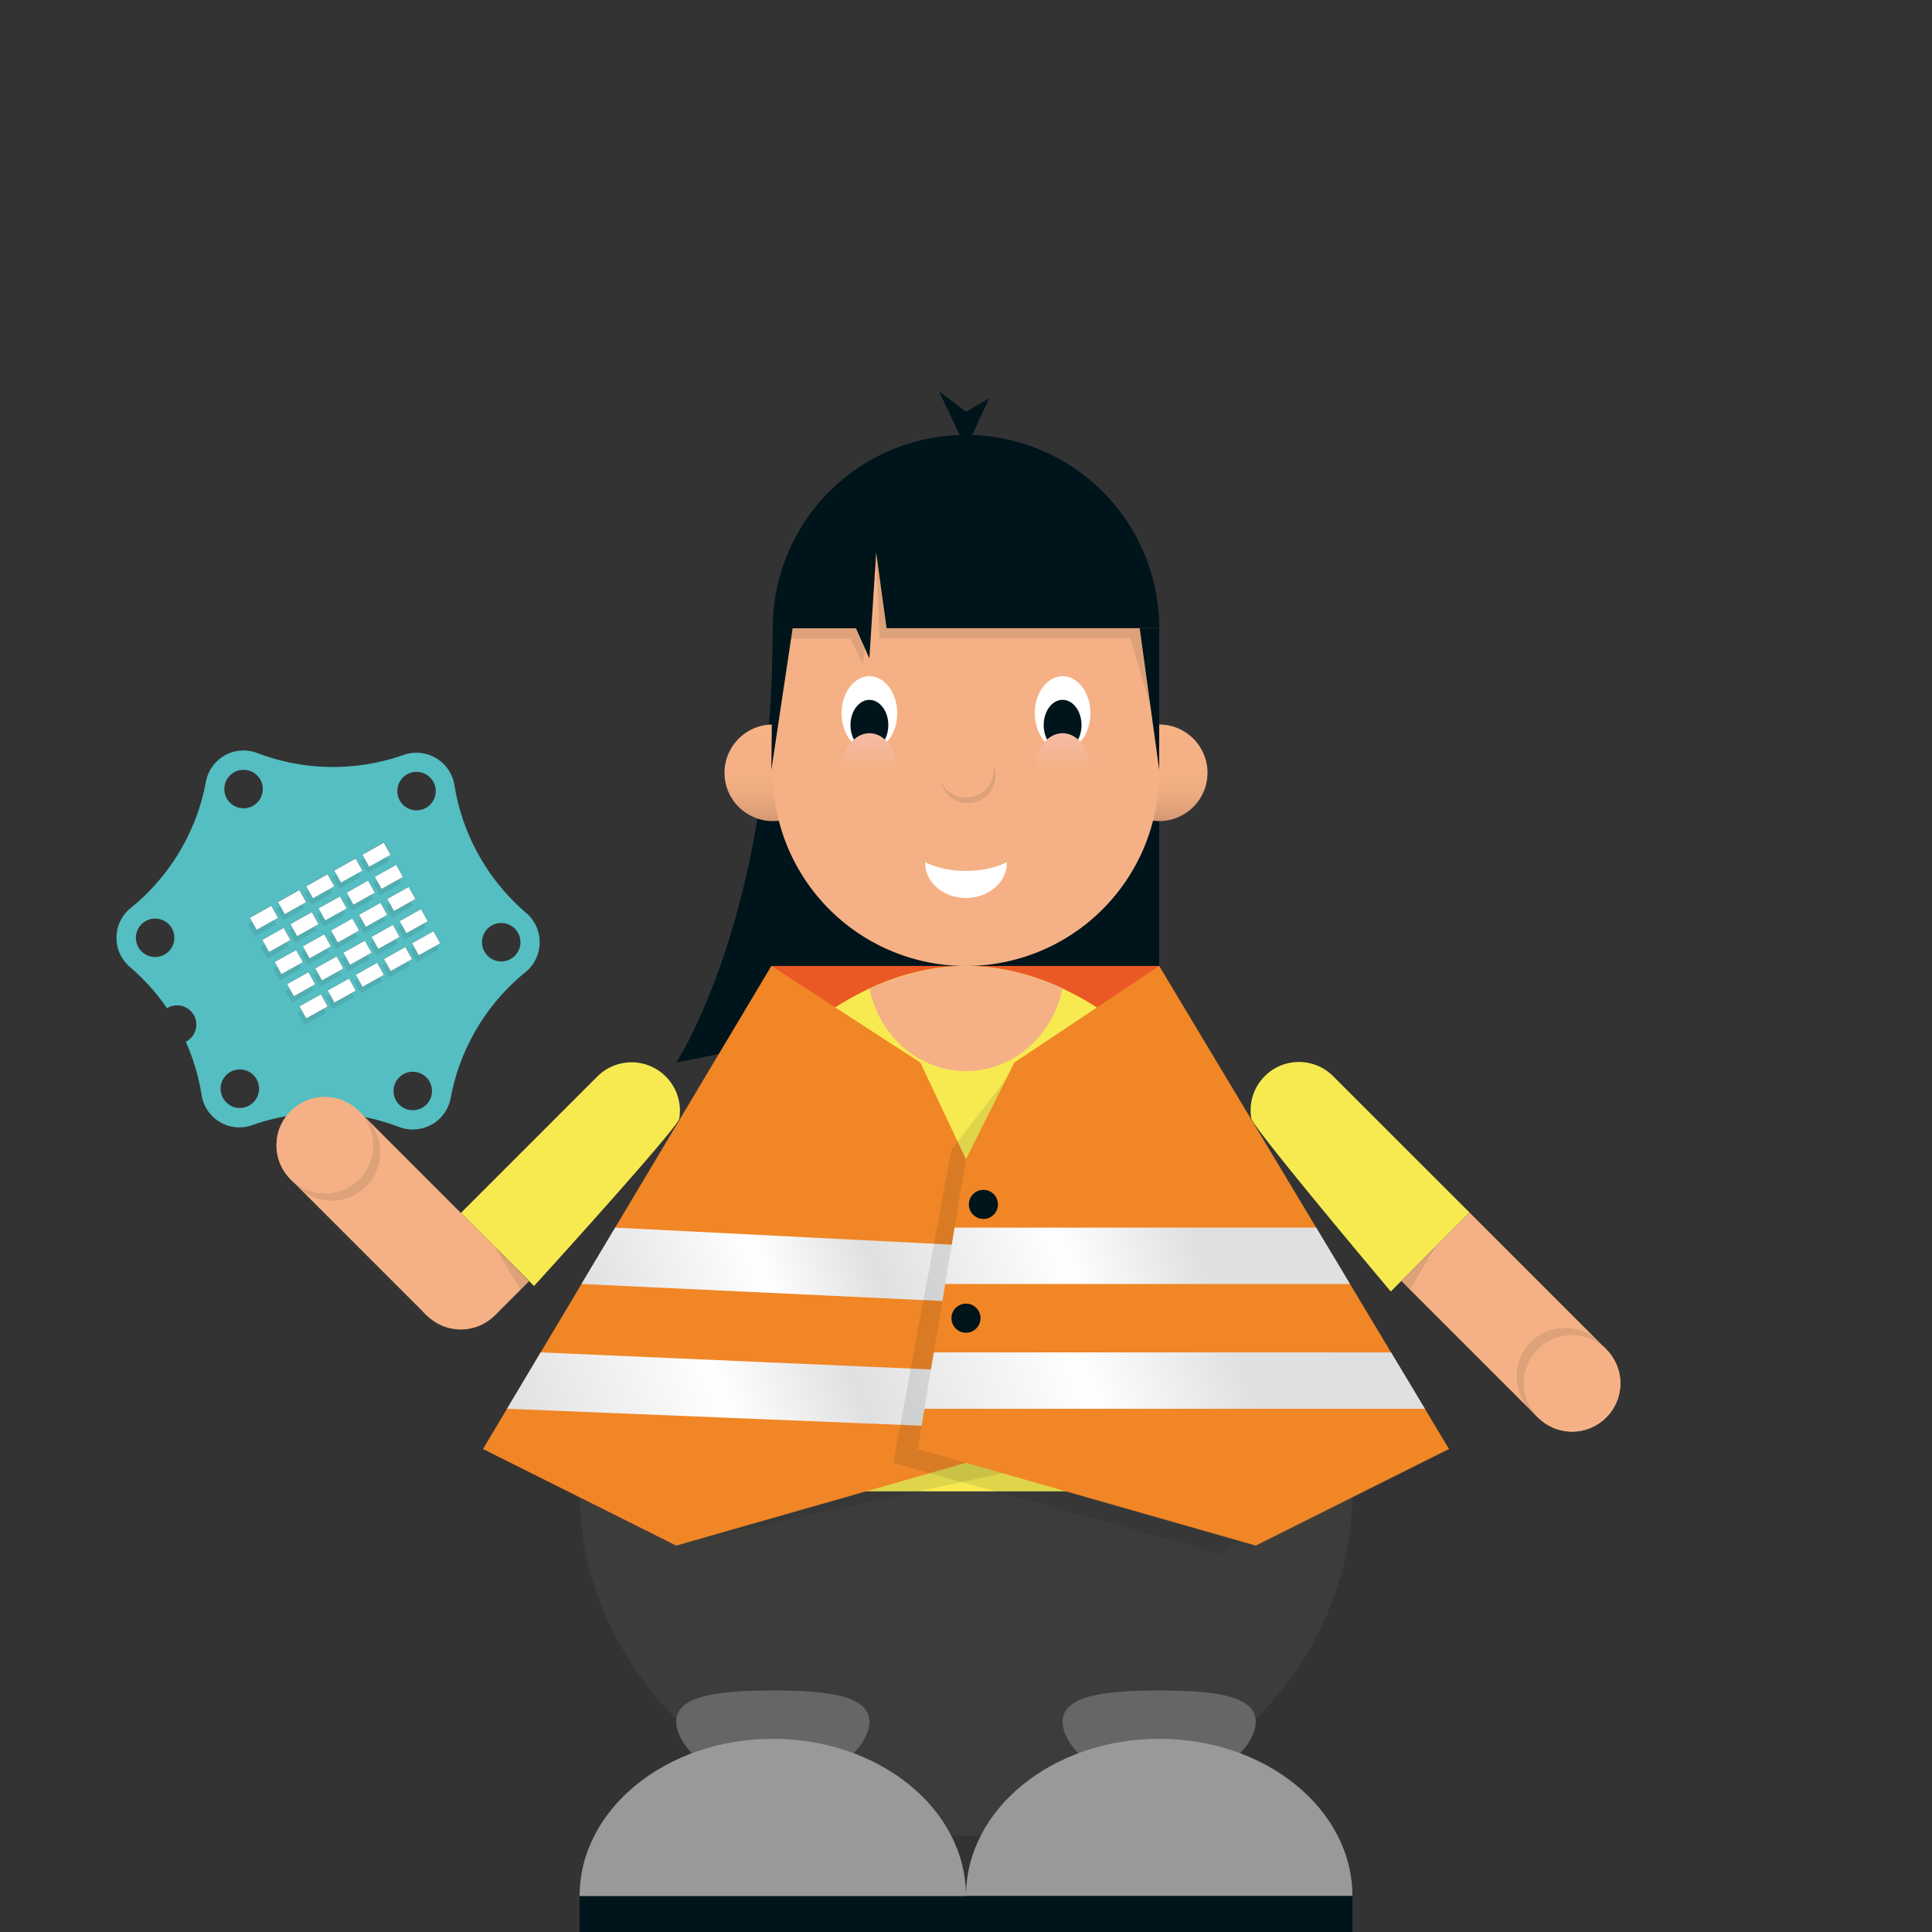<svg xmlns="http://www.w3.org/2000/svg" xmlns:xlink="http://www.w3.org/1999/xlink" viewBox="0 0 566.93 566.93"><rect x="0" y="0" width="566.93" height="566.93" fill="#333333" stroke="none"/><defs><style>.cls-1{isolation:isolate;}.cls-2{fill:#3c3c3b;}.cls-3{fill:#666;}.cls-14,.cls-4{fill:#00141b;}.cls-5{fill:#ea5925;}.cls-6{fill:#f7ea51;}.cls-7{fill:#999;}.cls-8{fill:url(#Unbenannter_Verlauf_69);}.cls-9{fill:url(#Unbenannter_Verlauf_69-2);}.cls-10{fill:#f5b185;}.cls-11{fill:#fff;}.cls-12{fill:url(#Unbenannter_Verlauf_24);}.cls-13{fill:url(#Unbenannter_Verlauf_24-2);}.cls-14,.cls-19{opacity:0.1;mix-blend-mode:darken;}.cls-15{fill:#f18626;}.cls-16{fill:url(#Unbenannter_Verlauf_13);}.cls-17{fill:url(#Unbenannter_Verlauf_13-2);}.cls-18{fill:#54bec2;}.cls-20{fill:#1d1d1b;}</style><linearGradient id="Unbenannter_Verlauf_69" x1="340.16" y1="240.94" x2="340.16" y2="212.6" gradientUnits="userSpaceOnUse"><stop offset="0" stop-color="#d19872"/><stop offset="0.12" stop-color="#e0a27a"/><stop offset="0.28" stop-color="#edab80"/><stop offset="0.49" stop-color="#f4b084"/><stop offset="1" stop-color="#f6b185"/></linearGradient><linearGradient id="Unbenannter_Verlauf_69-2" x1="226.77" y1="240.94" x2="226.77" y2="212.6" xlink:href="#Unbenannter_Verlauf_69"/><linearGradient id="Unbenannter_Verlauf_24" x1="311.81" y1="236.89" x2="311.81" y2="215.15" gradientUnits="userSpaceOnUse"><stop offset="0.51" stop-color="#f5b185"/><stop offset="1" stop-color="#f6bca8"/></linearGradient><linearGradient id="Unbenannter_Verlauf_24-2" x1="255.12" y1="236.9" x2="255.12" y2="215.16" xlink:href="#Unbenannter_Verlauf_24"/><linearGradient id="Unbenannter_Verlauf_13" x1="162.45" y1="450.96" x2="400.28" y2="364.39" gradientUnits="userSpaceOnUse"><stop offset="0" stop-color="#e0e0e0"/><stop offset="0.24" stop-color="#fff"/><stop offset="0.39" stop-color="#e0e0e0"/><stop offset="0.64" stop-color="#fff"/><stop offset="0.82" stop-color="#e0e0e0"/></linearGradient><linearGradient id="Unbenannter_Verlauf_13-2" x1="181.75" y1="407.29" x2="380.87" y2="334.82" xlink:href="#Unbenannter_Verlauf_13"/></defs><title>31_m_d_warnweste_mit calliope</title><g class="cls-1"><g id="FIGUREN"><path class="cls-2" d="M396.87,437.63c0,55.76-50.77,101-113.41,101s-113.4-45.19-113.4-101Z"/><path class="cls-3" d="M255.12,505.24c0,7.82-12.69,19.17-28.35,19.17s-28.34-11.35-28.34-19.17,12.69-9.18,28.34-9.18S255.12,497.41,255.12,505.24Z"/><path class="cls-3" d="M368.5,505.24c0,7.82-12.69,19.17-28.34,19.17s-28.35-11.35-28.35-19.17,12.69-9.18,28.35-9.18S368.5,497.41,368.5,505.24Z"/><path class="cls-4" d="M198.43,311.81l141.73-28.35V184.33l-113.4-.08C226.76,269.08,198.43,311.81,198.43,311.81Z"/><rect class="cls-5" x="226.35" y="283.45" width="113.81" height="28.35"/><path class="cls-6" d="M396.85,437.63H170.06c0-56.67,50.77-154.18,113.4-154.18S396.85,381,396.85,437.63Z"/><path class="cls-7" d="M396.85,556.37H283.46c0-25.48,25.39-46.13,56.7-46.13S396.85,530.89,396.85,556.37Z"/><rect class="cls-4" x="170.08" y="556.37" width="113.39" height="10.56"/><rect class="cls-4" x="283.46" y="556.37" width="113.39" height="10.56"/><circle class="cls-8" cx="340.16" cy="226.77" r="14.17"/><circle class="cls-9" cx="226.77" cy="226.77" r="14.17"/><path class="cls-10" d="M283.46,283.46h0a56.69,56.69,0,0,1-56.69-56.69V184.33h26.9l1.45-24.75,85,24.75v42.44A56.69,56.69,0,0,1,283.46,283.46Z"/><path class="cls-10" d="M311.81,290c-9.05-4-18.47-6.51-28.22-6.51s-19.35,2.52-28.47,6.62c2.86,13.84,14.44,24.21,28.33,24.21S309,303.86,311.81,290Z"/><ellipse class="cls-11" cx="283.46" cy="253.25" rx="11.97" ry="10.26"/><ellipse class="cls-10" cx="283.46" cy="245.31" rx="18.2" ry="10.26"/><ellipse class="cls-11" cx="311.81" cy="209.29" rx="8.16" ry="10.87"/><ellipse class="cls-4" cx="311.81" cy="212.76" rx="5.55" ry="7.4"/><ellipse class="cls-12" cx="311.81" cy="226.02" rx="8.16" ry="10.87"/><ellipse class="cls-11" cx="255.12" cy="209.3" rx="8.16" ry="10.87"/><ellipse class="cls-4" cx="255.12" cy="212.77" rx="5.55" ry="7.4"/><ellipse class="cls-13" cx="255.12" cy="226.03" rx="8.16" ry="10.87"/><circle class="cls-14" cx="284" cy="227.6" r="8.11"/><circle class="cls-10" cx="283.46" cy="225.95" r="8.11"/><path class="cls-4" d="M340.16,184.33h-80l-3.05-22.22-2,31.07-3.94-8.85H226.76a56.7,56.7,0,0,1,113.4,0Z"/><polygon class="cls-15" points="226.35 283.45 270.07 311.81 283.45 340.16 297.64 425.2 198.43 453.54 141.73 425.2 226.35 283.45"/><polygon class="cls-15" points="340.16 283.45 297.64 311.81 283.45 340.16 269.29 425.2 368.5 453.54 425.2 425.2 340.16 283.45"/><circle class="cls-4" cx="288.57" cy="353.42" r="4.27"/><circle class="cls-4" cx="283.46" cy="386.81" r="4.27"/><polygon class="cls-16" points="418.12 413.39 271.26 413.39 270.43 418.36 148.78 413.39 158.65 396.85 273.18 401.86 274.01 396.85 408.2 396.86 418.12 413.39"/><polygon class="cls-17" points="396.14 376.77 277.35 376.77 276.53 381.77 170.64 376.77 180.51 360.24 279.28 365.24 280.11 360.24 386.23 360.24 396.14 376.77"/><polygon class="cls-14" points="269.29 425.2 283.45 340.16 295.3 316.47 279.19 337.34 262.11 429.31 358.13 455.97 363.54 452.13 269.29 425.2"/><polygon class="cls-14" points="206.31 451.29 283.46 429.25 294.19 432.31 206.31 451.29"/><path class="cls-7" d="M283.46,556.37H170.08c0-25.48,25.38-46.13,56.69-46.13S283.46,530.89,283.46,556.37Z"/><path class="cls-6" d="M371.14,315.78a14.14,14.14,0,0,0-3.95,12.41c.48,2.8,40.92,50.79,40.92,50.79l23.14-23.14-40.07-40.06A14.16,14.16,0,0,0,371.14,315.78Z"/><rect class="cls-10" x="412.93" y="371.74" width="56.69" height="28.35" transform="translate(402.13 -199) rotate(45)"/><circle class="cls-10" cx="461.35" cy="405.94" r="14.14"/><circle class="cls-14" cx="459.2" cy="403.84" r="14.17"/><circle class="cls-10" cx="461.3" cy="405.94" r="14.17"/><polygon class="cls-14" points="421.26 365.82 413.77 378.37 411.2 375.88 421.26 365.82"/><polygon class="cls-4" points="275.54 114.81 283.46 131.52 290.27 116.88 283.46 120.82 275.54 114.81"/><polygon class="cls-4" points="232.6 184.33 226.35 225.94 226.76 184.33 232.6 184.33"/><polygon class="cls-4" points="334.43 184.33 340.16 225.94 340.16 184.33 334.43 184.33"/><polygon class="cls-14" points="232.13 187.42 249.56 187.42 253.21 194.9 257.09 162.11 258.09 187.3 331.67 187.3 337.61 207.4 334.43 184.33 260.14 184.33 257.09 162.11 246.96 167.31 250.2 183.54 232.6 184.33 232.13 187.42"/><path class="cls-18" d="M132.26,322.13a62.31,62.31,0,0,1,21.91-36.84,11.29,11.29,0,0,0,4.19-8.6v-.11a11.28,11.28,0,0,0-4-8.72,62.42,62.42,0,0,1-21-37.41,11.27,11.27,0,0,0-5.35-7.94l-.1-.06a11.28,11.28,0,0,0-9.53-.91A62.33,62.33,0,0,1,75.58,221a11.3,11.3,0,0,0-9.55.62l-.11.07,0,0a11.29,11.29,0,0,0-5.52,7.82,62.07,62.07,0,0,1-7.68,20.35,62.12,62.12,0,0,1-14.33,16.56A11.18,11.18,0,0,0,34.18,275v.11a11.19,11.19,0,0,0,3.94,8.65A61.59,61.59,0,0,1,49,295.86a5.64,5.64,0,1,1,5.51,9.83,61.77,61.77,0,0,1,4.65,15.64,11.17,11.17,0,0,0,5.31,7.88l.1.06a11.18,11.18,0,0,0,9.44.9,62.32,62.32,0,0,1,43,.5,11.33,11.33,0,0,0,9.55-.63l.05,0,.12-.06A11.35,11.35,0,0,0,132.26,322.13ZM66.55,234.3a5.64,5.64,0,1,1,7.68,2.16A5.63,5.63,0,0,1,66.55,234.3ZM45.44,280.83a5.64,5.64,0,1,1,5.72-5.57A5.64,5.64,0,0,1,45.44,280.83ZM119.36,237a5.64,5.64,0,1,1,7.73-2A5.64,5.64,0,0,1,119.36,237Zm-44,35.8-2-3.55,6.28-3.52,2,3.54Zm8.25-4.63-2-3.54,6.29-3.52,2,3.54Zm8.25-4.62-2-3.55,6.28-3.52,2,3.54Zm8.26-4.63-2-3.54,6.29-3.53,2,3.55Zm8.25-4.63-2-3.54,6.28-3.52,2,3.54ZM79,279.33l-2-3.54,6.29-3.52,2,3.54Zm8.25-4.62-2-3.55,6.29-3.52,2,3.55Zm8.25-4.63-2-3.54L99.75,263l2,3.54Zm8.26-4.62-2-3.55,6.29-3.52,2,3.54Zm8.25-4.63-2-3.54,6.28-3.52,2,3.54Zm-29.37,25-2-3.54,6.29-3.53,2,3.55Zm8.25-4.63-2-3.54,6.29-3.52,2,3.54Zm8.25-4.62-2-3.54,6.28-3.53,2,3.55Zm8.26-4.63-2-3.54,6.29-3.52,2,3.54Zm8.25-4.62-2-3.55,6.28-3.52,2,3.55Zm-29.37,25-2-3.55,6.29-3.52,2,3.54Zm8.25-4.63-2-3.54,6.28-3.52,2,3.54Zm8.25-4.62-2-3.55L107,276l2,3.54Zm8.26-4.63-2-3.54,6.29-3.53,2,3.55Zm8.25-4.63-2-3.54,6.28-3.52,2,3.54Zm-29.37,25-2-3.54,6.29-3.52,2,3.54Zm8.25-4.62-2-3.55,6.28-3.52,2,3.54Zm8.26-4.63-2-3.54,6.28-3.52,2,3.54Zm8.25-4.62-2-3.55,6.29-3.52,2,3.54Zm8.25-4.63-2-3.54,6.28-3.53,2,3.55Zm-55.42,44a5.64,5.64,0,1,1,7.73-2A5.65,5.65,0,0,1,67.46,324.34ZM147,282.13a5.64,5.64,0,1,1,5.72-5.57A5.64,5.64,0,0,1,147,282.13Zm-30.8,40.76a5.64,5.64,0,1,1,7.68,2.17A5.65,5.65,0,0,1,116.19,322.89Z"/><g class="cls-19"><rect class="cls-20" x="107.9" y="249.11" width="4.06" height="7.2" transform="translate(276.64 33.27) rotate(60.73)"/><rect class="cls-20" x="111.54" y="255.6" width="4.06" height="7.2" transform="translate(284.17 33.41) rotate(60.73)"/><rect class="cls-20" x="115.18" y="262.1" width="4.06" height="7.2" transform="translate(291.7 33.56) rotate(60.73)"/><rect class="cls-20" x="118.82" y="268.6" width="4.06" height="7.2" transform="translate(299.23 33.7) rotate(60.73)"/><rect class="cls-20" x="122.46" y="275.09" width="4.06" height="7.2" transform="translate(306.75 33.84) rotate(60.73)"/><rect class="cls-20" x="99.65" y="253.73" width="4.06" height="7.2" transform="translate(276.46 42.83) rotate(60.73)"/><rect class="cls-20" x="103.29" y="260.23" width="4.06" height="7.2" transform="translate(283.99 42.98) rotate(60.73)"/><rect class="cls-20" x="106.93" y="266.73" width="4.06" height="7.2" transform="translate(291.51 43.12) rotate(60.73)"/><rect class="cls-20" x="110.57" y="273.22" width="4.06" height="7.2" transform="translate(299.04 43.26) rotate(60.73)"/><rect class="cls-20" x="114.21" y="279.72" width="4.06" height="7.2" transform="translate(306.57 43.41) rotate(60.73)"/><rect class="cls-20" x="91.39" y="258.36" width="4.06" height="7.2" transform="translate(276.27 52.4) rotate(60.73)"/><rect class="cls-20" x="95.04" y="264.85" width="4.06" height="7.2" transform="translate(283.8 52.54) rotate(60.73)"/><rect class="cls-20" x="98.68" y="271.35" width="4.06" height="7.2" transform="translate(291.33 52.68) rotate(60.73)"/><rect class="cls-20" x="102.32" y="277.85" width="4.06" height="7.2" transform="translate(298.86 52.83) rotate(60.73)"/><rect class="cls-20" x="105.96" y="284.34" width="4.06" height="7.2" transform="translate(306.39 52.97) rotate(60.73)"/><rect class="cls-20" x="83.14" y="262.98" width="4.06" height="7.2" transform="translate(276.09 61.96) rotate(60.73)"/><rect class="cls-20" x="86.78" y="269.48" width="4.06" height="7.2" transform="translate(283.62 62.1) rotate(60.73)"/><rect class="cls-20" x="90.42" y="275.98" width="4.06" height="7.2" transform="translate(291.15 62.25) rotate(60.73)"/><rect class="cls-20" x="94.06" y="282.47" width="4.06" height="7.2" transform="translate(298.68 62.39) rotate(60.73)"/><rect class="cls-20" x="97.7" y="288.97" width="4.06" height="7.2" transform="translate(306.2 62.54) rotate(60.73)"/><rect class="cls-20" x="74.89" y="267.61" width="4.06" height="7.2" transform="translate(275.91 71.52) rotate(60.73)"/><rect class="cls-20" x="78.53" y="274.11" width="4.06" height="7.2" transform="translate(283.44 71.67) rotate(60.73)"/><rect class="cls-20" x="82.17" y="280.6" width="4.06" height="7.2" transform="translate(290.96 71.81) rotate(60.73)"/><rect class="cls-20" x="85.81" y="287.1" width="4.06" height="7.2" transform="translate(298.49 71.96) rotate(60.73)"/><rect class="cls-20" x="89.45" y="293.59" width="4.06" height="7.2" transform="translate(306.02 72.1) rotate(60.73)"/></g><rect class="cls-11" x="108.44" y="247.2" width="4.06" height="7.2" transform="translate(275.25 31.82) rotate(60.73)"/><rect class="cls-11" x="112.08" y="253.7" width="4.06" height="7.2" transform="translate(282.78 31.97) rotate(60.73)"/><rect class="cls-11" x="115.72" y="260.19" width="4.06" height="7.2" transform="translate(290.31 32.11) rotate(60.73)"/><rect class="cls-11" x="119.36" y="266.69" width="4.06" height="7.2" transform="translate(297.84 32.26) rotate(60.73)"/><rect class="cls-11" x="123" y="273.19" width="4.06" height="7.2" transform="translate(305.37 32.4) rotate(60.73)"/><rect class="cls-11" x="100.19" y="251.83" width="4.06" height="7.2" transform="translate(275.07 41.39) rotate(60.73)"/><rect class="cls-11" x="103.83" y="258.32" width="4.06" height="7.2" transform="translate(282.6 41.53) rotate(60.73)"/><rect class="cls-11" x="107.47" y="264.82" width="4.06" height="7.2" transform="translate(290.13 41.68) rotate(60.73)"/><rect class="cls-11" x="111.11" y="271.31" width="4.06" height="7.2" transform="translate(297.65 41.82) rotate(60.73)"/><rect class="cls-11" x="114.75" y="277.81" width="4.06" height="7.2" transform="translate(305.18 41.97) rotate(60.73)"/><rect class="cls-11" x="91.93" y="256.45" width="4.06" height="7.2" transform="translate(274.89 50.95) rotate(60.73)"/><rect class="cls-11" x="95.57" y="262.95" width="4.06" height="7.2" transform="translate(282.41 51.1) rotate(60.73)"/><rect class="cls-11" x="99.21" y="269.44" width="4.06" height="7.2" transform="translate(289.94 51.24) rotate(60.73)"/><rect class="cls-11" x="102.85" y="275.94" width="4.06" height="7.2" transform="translate(297.47 51.39) rotate(60.73)"/><rect class="cls-11" x="106.49" y="282.44" width="4.06" height="7.2" transform="translate(305 51.53) rotate(60.73)"/><rect class="cls-11" x="83.68" y="261.08" width="4.06" height="7.2" transform="translate(274.7 60.52) rotate(60.73)"/><rect class="cls-11" x="87.32" y="267.57" width="4.06" height="7.2" transform="translate(282.23 60.66) rotate(60.73)"/><rect class="cls-11" x="90.96" y="274.07" width="4.06" height="7.2" transform="translate(289.76 60.81) rotate(60.73)"/><rect class="cls-11" x="94.6" y="280.57" width="4.06" height="7.2" transform="translate(297.29 60.95) rotate(60.73)"/><rect class="cls-11" x="98.24" y="287.06" width="4.06" height="7.2" transform="translate(304.81 61.09) rotate(60.73)"/><rect class="cls-11" x="75.42" y="265.7" width="4.06" height="7.2" transform="translate(274.52 70.08) rotate(60.73)"/><rect class="cls-11" x="79.06" y="272.2" width="4.06" height="7.2" transform="translate(282.05 70.23) rotate(60.73)"/><rect class="cls-11" x="82.71" y="278.69" width="4.06" height="7.2" transform="translate(289.57 70.37) rotate(60.73)"/><rect class="cls-11" x="86.35" y="285.19" width="4.06" height="7.2" transform="translate(297.1 70.51) rotate(60.73)"/><rect class="cls-11" x="89.99" y="291.69" width="4.06" height="7.2" transform="translate(304.63 70.66) rotate(60.73)"/><rect class="cls-10" x="133.14" y="356.79" width="14.16" height="28.35" transform="translate(501.67 534.12) rotate(135)"/><path class="cls-6" d="M195.32,315.85a14.15,14.15,0,0,1,4,12.42c-.47,2.79-42.61,49.1-42.61,49.1l-21.45-21.45,40.07-40.07A14.18,14.18,0,0,1,195.32,315.85Z"/><circle class="cls-10" cx="135.21" cy="375.96" r="14.17"/><polygon class="cls-14" points="145.19 365.9 152.71 378.43 155.26 375.96 145.19 365.9"/><rect class="cls-10" x="86.99" y="341.91" width="56.69" height="28.35" transform="translate(-54.89 689.43) rotate(-135)"/><circle class="cls-10" cx="95.27" cy="336.07" r="14.14"/><circle class="cls-14" cx="97.42" cy="338.16" r="14.17"/><circle class="cls-10" cx="95.32" cy="336.07" r="14.17"/></g></g></svg>